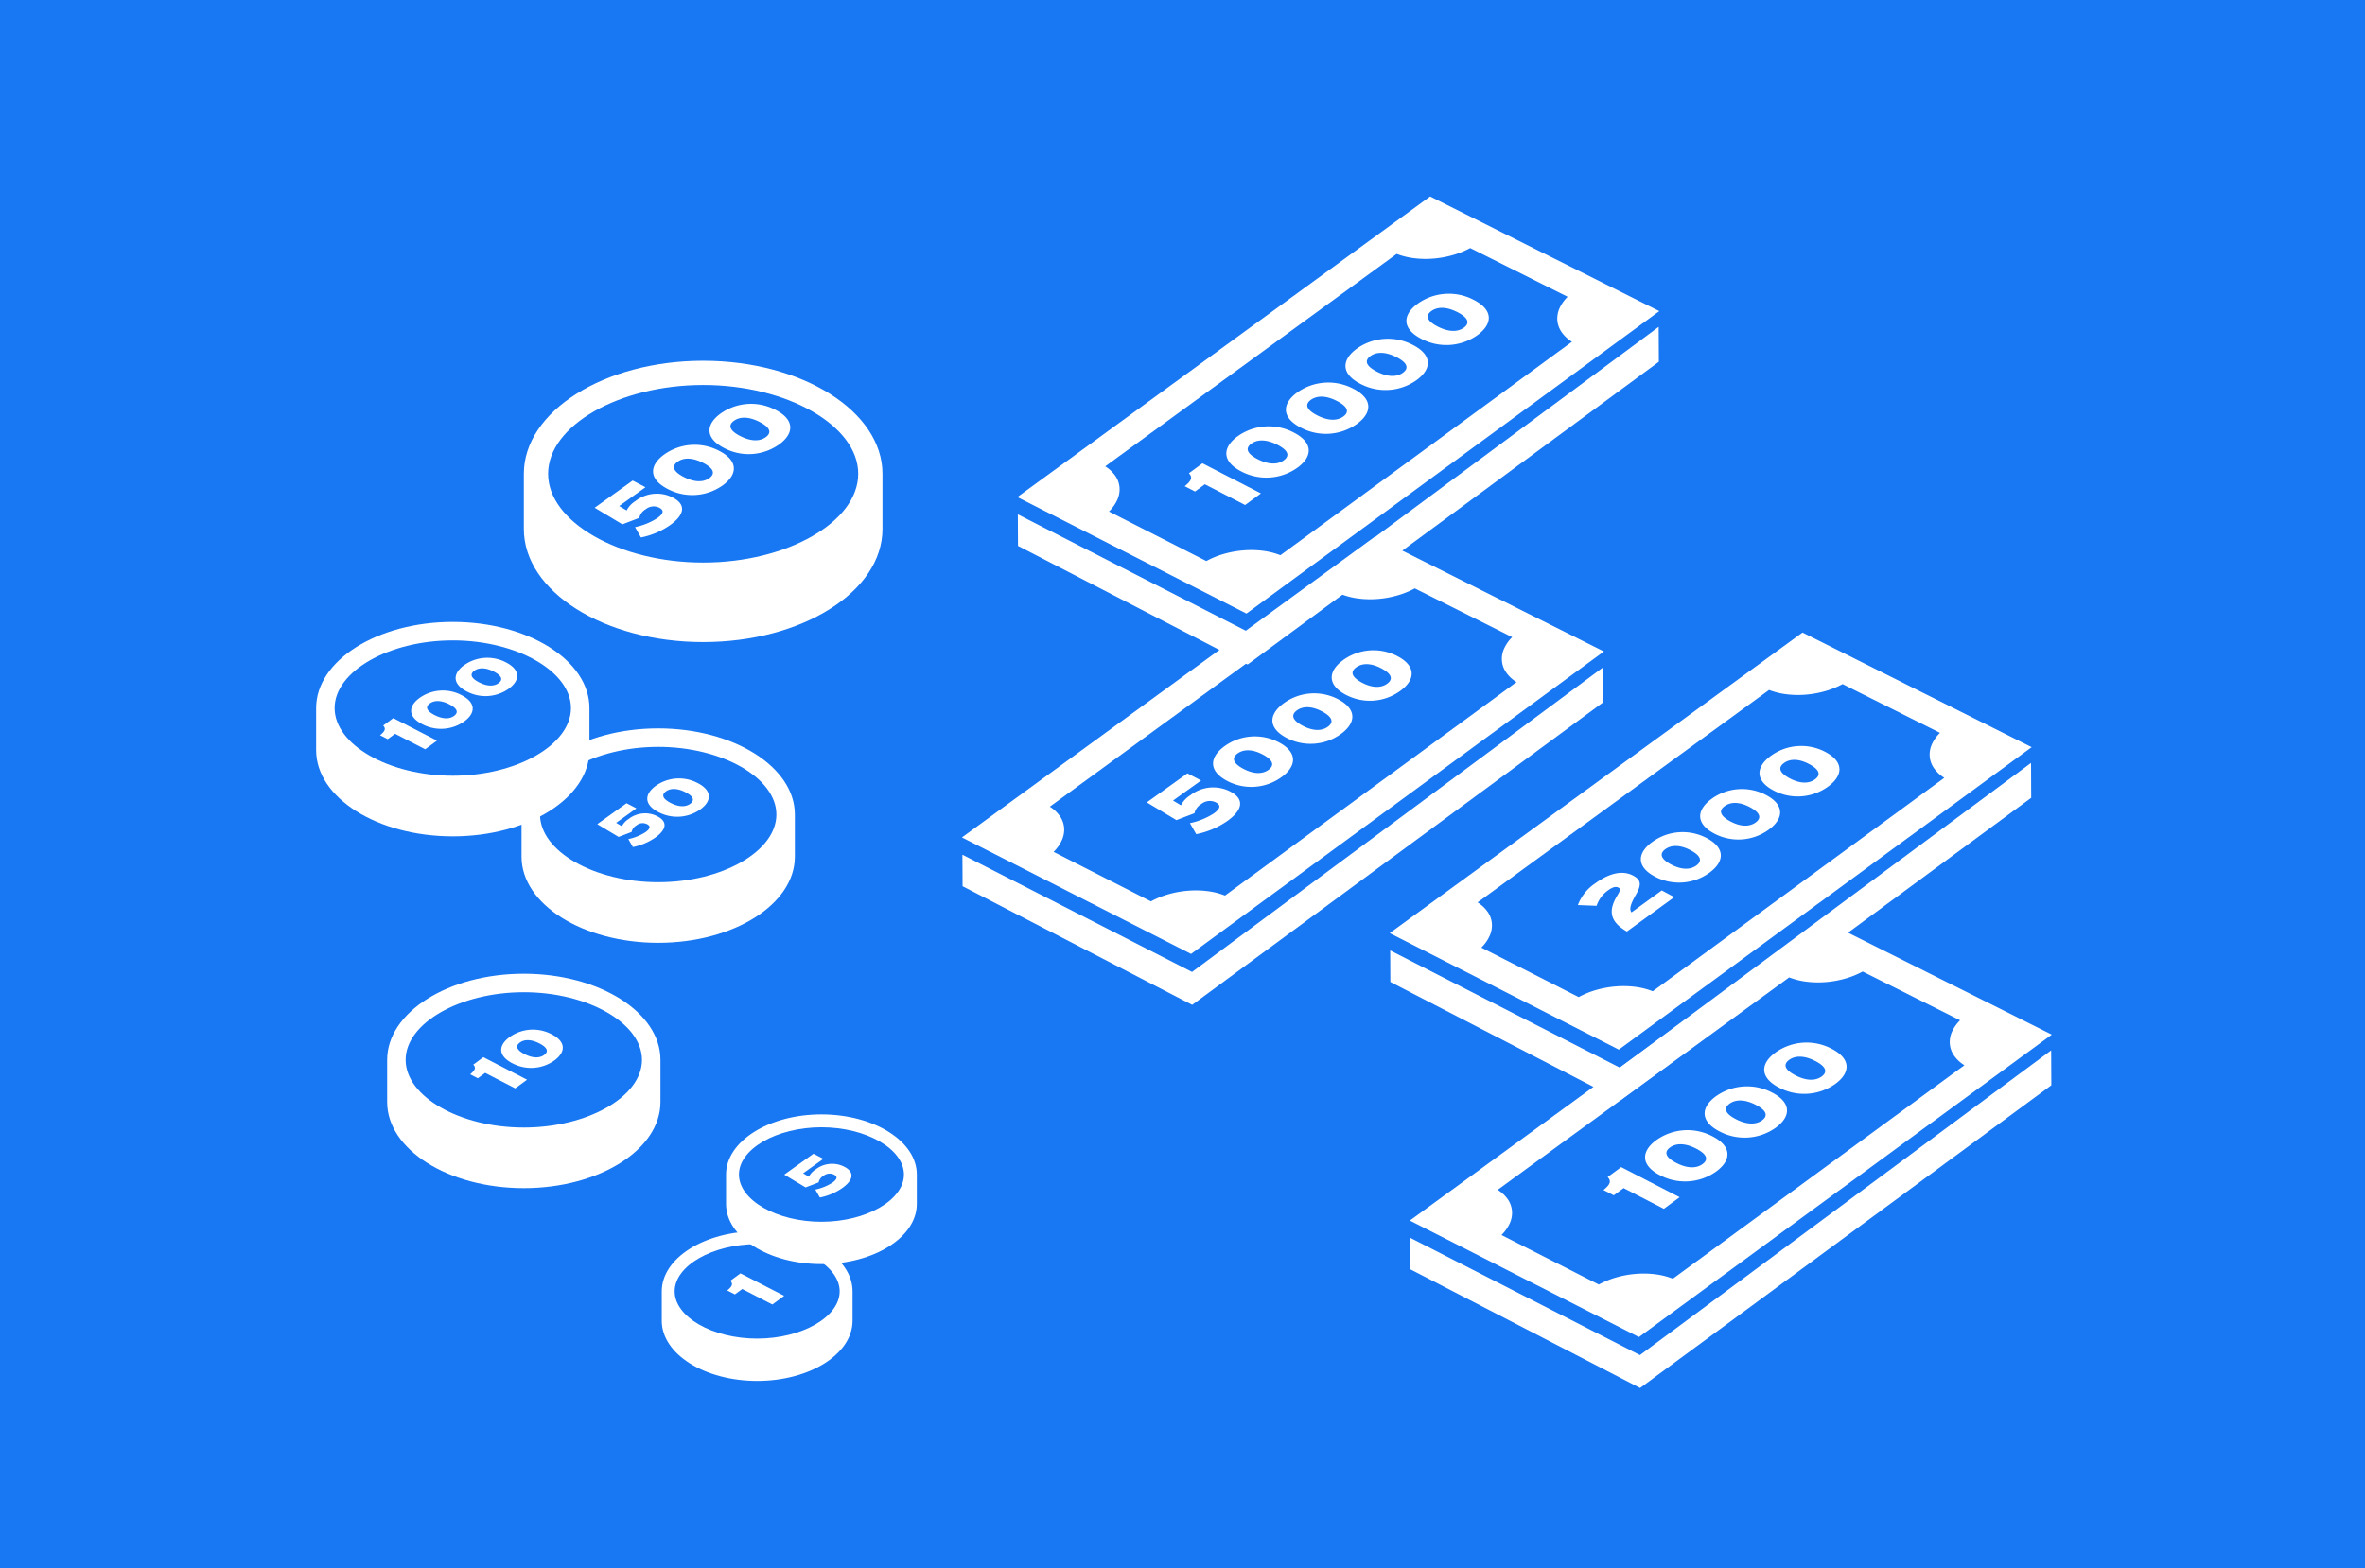 <svg xmlns="http://www.w3.org/2000/svg" width="600" height="398" viewBox="0 0 600 398"><g transform="translate(0.379 -0.067)"><rect width="600" height="398" transform="translate(-0.379 0.067)" fill="#1877f2"/><g transform="translate(357.298 233.532)"><path d="M163,164.545l-.04-8.857L58.626,233.02.375,203.273l.04,8,58.251,30.1Z" transform="translate(-0.256 -122.599)" fill="#fff"/><path d="M162.865,51.5,104.713,22.406,0,98.69l58.117,29.563ZM94,93.476l-27.267,19.97a18.231,18.231,0,0,0-4.478-1.129,23.606,23.606,0,0,0-4.9-.1,25.264,25.264,0,0,0-4.911.88,21.883,21.883,0,0,0-4.5,1.824l-24.7-12.56a9.825,9.825,0,0,0,2.127-3.017,6.408,6.408,0,0,0,.547-3.092,6.057,6.057,0,0,0-1.024-2.9,8.788,8.788,0,0,0-2.609-2.46L49.543,71.015,69.126,56.741,96.234,36.979a18.49,18.49,0,0,0,4.453,1.1,24,24,0,0,0,4.861.094,25.227,25.227,0,0,0,4.871-.88,21.55,21.55,0,0,0,4.468-1.8L139.6,47.869a9.547,9.547,0,0,0-2.1,3A6.307,6.307,0,0,0,137,53.938a6.054,6.054,0,0,0,1.068,2.883,8.857,8.857,0,0,0,2.629,2.455L113.585,79.132Z" transform="translate(0 -22.406)" fill="#fff"/><g transform="translate(49.122 31.115)"><path d="M173.752,227.211l-4.01,2.949-10.22-5.259-2.49,1.832-2.608-1.342c1.794-1.452,2.023-2.283,1.067-3.3l3.419-2.515Z" transform="translate(-154.424 -187.97)" fill="#fff"/><path d="M204.718,191.673c4.94,2.543,4.805,6.061.964,8.886a13.618,13.618,0,0,1-14.3.977c-4.94-2.542-4.805-6.061-.964-8.886A13.619,13.619,0,0,1,204.718,191.673Zm-4.158,3.111c-2.714-1.4-5.063-1.444-6.646-.281s-1.091,2.525,1.623,3.922,5.063,1.445,6.646.281S203.275,196.181,200.56,194.784Z" transform="translate(-177.045 -167.872)" fill="#fff"/><path d="M252.225,156.734c4.94,2.542,4.805,6.061.964,8.886a13.618,13.618,0,0,1-14.3.977c-4.94-2.542-4.805-6.061-.964-8.886A13.618,13.618,0,0,1,252.225,156.734Zm-4.158,3.111c-2.714-1.4-5.063-1.445-6.646-.281s-1.091,2.525,1.623,3.922,5.063,1.445,6.646.281S250.782,161.241,248.068,159.845Z" transform="translate(-209.441 -144.047)" fill="#fff"/><path d="M299.732,121.795c4.94,2.542,4.805,6.061.964,8.886a13.618,13.618,0,0,1-14.3.977c-4.94-2.542-4.805-6.061-.964-8.886A13.618,13.618,0,0,1,299.732,121.795Zm-4.158,3.11c-2.714-1.4-5.063-1.444-6.646-.28s-1.091,2.525,1.623,3.922,5.063,1.444,6.646.281S298.289,126.3,295.575,124.9Z" transform="translate(-241.836 -120.222)" fill="#fff"/></g></g><g transform="translate(257.728 49.928)"><path d="M163,164.545l-.04-8.857L58.626,233.02.375,203.273l.04,8,58.251,30.1Z" transform="translate(-0.256 -122.599)" fill="#fff"/><path d="M162.865,51.5,104.713,22.406,0,98.69l58.117,29.563ZM94,93.476l-27.267,19.97a18.231,18.231,0,0,0-4.478-1.129,23.606,23.606,0,0,0-4.9-.1,25.264,25.264,0,0,0-4.911.88,21.883,21.883,0,0,0-4.5,1.824l-24.7-12.56a9.825,9.825,0,0,0,2.127-3.017,6.408,6.408,0,0,0,.547-3.092,6.057,6.057,0,0,0-1.024-2.9,8.788,8.788,0,0,0-2.609-2.46L49.543,71.015,69.126,56.741,96.234,36.979a18.49,18.49,0,0,0,4.453,1.1,24,24,0,0,0,4.861.094,25.227,25.227,0,0,0,4.871-.88,21.55,21.55,0,0,0,4.468-1.8L139.6,47.869a9.547,9.547,0,0,0-2.1,3A6.307,6.307,0,0,0,137,53.938a6.054,6.054,0,0,0,1.068,2.883,8.857,8.857,0,0,0,2.629,2.455L113.585,79.132Z" transform="translate(0 -22.406)" fill="#fff"/><g transform="translate(42.461 24.686)"><path d="M173.752,227.211l-4.01,2.949-10.22-5.259-2.49,1.832-2.608-1.342c1.794-1.452,2.023-2.283,1.067-3.3l3.419-2.515Z" transform="translate(-154.424 -176.546)" fill="#fff"/><path d="M204.718,191.673c4.94,2.543,4.805,6.061.964,8.886a13.618,13.618,0,0,1-14.3.977c-4.94-2.542-4.805-6.061-.964-8.886A13.619,13.619,0,0,1,204.718,191.673Zm-4.158,3.111c-2.714-1.4-5.063-1.444-6.646-.281s-1.091,2.525,1.623,3.922,5.063,1.445,6.646.281S203.275,196.181,200.56,194.784Z" transform="translate(-177.045 -156.449)" fill="#fff"/><path d="M252.225,156.734c4.94,2.542,4.805,6.061.964,8.886a13.618,13.618,0,0,1-14.3.977c-4.94-2.542-4.805-6.061-.964-8.886A13.618,13.618,0,0,1,252.225,156.734Zm-4.158,3.111c-2.714-1.4-5.063-1.445-6.646-.281s-1.091,2.525,1.623,3.922,5.063,1.445,6.646.281S250.782,161.241,248.068,159.845Z" transform="translate(-209.441 -132.624)" fill="#fff"/><path d="M299.732,121.795c4.94,2.542,4.805,6.061.964,8.886a13.618,13.618,0,0,1-14.3.977c-4.94-2.542-4.805-6.061-.964-8.886A13.618,13.618,0,0,1,299.732,121.795Zm-4.158,3.11c-2.714-1.4-5.063-1.444-6.646-.28s-1.091,2.525,1.623,3.922,5.063,1.444,6.646.281S298.289,126.3,295.575,124.9Z" transform="translate(-241.836 -108.798)" fill="#fff"/><path d="M299.732,121.795c4.94,2.542,4.805,6.061.964,8.886a13.618,13.618,0,0,1-14.3.977c-4.94-2.542-4.805-6.061-.964-8.886A13.618,13.618,0,0,1,299.732,121.795Zm-4.158,3.11c-2.714-1.4-5.063-1.444-6.646-.28s-1.091,2.525,1.623,3.922,5.063,1.444,6.646.281S298.289,126.3,295.575,124.9Z" transform="translate(-226.374 -120.222)" fill="#fff"/></g></g><g transform="translate(352.195 160.587)"><path d="M163,164.545l-.04-8.857L58.626,233.02.375,203.273l.04,8,58.251,30.1Z" transform="translate(-0.256 -122.599)" fill="#fff"/><path d="M162.865,51.5,104.713,22.406,0,98.69l58.117,29.563ZM94,93.476l-27.267,19.97a18.234,18.234,0,0,0-4.478-1.129,23.607,23.607,0,0,0-4.9-.1,25.267,25.267,0,0,0-4.911.88,21.882,21.882,0,0,0-4.5,1.824l-24.7-12.56a9.826,9.826,0,0,0,2.127-3.017,6.408,6.408,0,0,0,.547-3.092,6.057,6.057,0,0,0-1.024-2.9,8.788,8.788,0,0,0-2.609-2.46L49.543,71.015,69.126,56.741,96.234,36.979a18.49,18.49,0,0,0,4.453,1.1,24,24,0,0,0,4.861.094,25.228,25.228,0,0,0,4.871-.88,21.553,21.553,0,0,0,4.468-1.8L139.6,47.869a9.547,9.547,0,0,0-2.1,3A6.306,6.306,0,0,0,137,53.938a6.054,6.054,0,0,0,1.068,2.883,8.857,8.857,0,0,0,2.629,2.455L113.585,79.132Z" transform="translate(0 -22.406)" fill="#fff"/><g transform="translate(47.731 28.788)"><path d="M160.515,229.421l-12.022,8.732c-4.627-2.634-4.591-5.557-2.483-9.069.891-1.485.9-1.772.337-2.074-.624-.334-1.43-.181-2.606.674a7.788,7.788,0,0,0-2.942,3.94l-4.751-.182a11.542,11.542,0,0,1,4.472-5.56c3.657-2.656,6.98-3.291,9.538-1.923,1.853.991,2.309,2.083.741,4.8-1.633,2.838-1.668,3.853-1.137,4.535l7.672-5.572Z" transform="translate(-136.047 -191.063)" fill="#fff"/><path d="M204.1,191.652c4.693,2.51,4.432,5.976.607,8.754a13.107,13.107,0,0,1-13.893.946c-4.693-2.51-4.433-5.977-.607-8.755A13.107,13.107,0,0,1,204.1,191.652Zm-4.143,3.06c-2.578-1.379-4.852-1.429-6.428-.285s-1.15,2.487,1.428,3.866,4.852,1.429,6.429.284S202.535,196.09,199.957,194.711Z" transform="translate(-171.336 -168.234)" fill="#fff"/><path d="M252.385,156.581c4.693,2.51,4.432,5.977.607,8.755a13.107,13.107,0,0,1-13.893.946c-4.693-2.511-4.432-5.977-.607-8.755A13.108,13.108,0,0,1,252.385,156.581Zm-4.143,3.06c-2.578-1.379-4.852-1.429-6.428-.284s-1.15,2.486,1.428,3.866,4.852,1.429,6.429.284S250.821,161.02,248.243,159.641Z" transform="translate(-204.573 -144.094)" fill="#fff"/><path d="M300.673,121.51c4.692,2.51,4.432,5.976.607,8.754a13.107,13.107,0,0,1-13.893.946c-4.693-2.51-4.433-5.977-.607-8.755A13.107,13.107,0,0,1,300.673,121.51Zm-4.143,3.06c-2.578-1.379-4.852-1.429-6.429-.285s-1.15,2.486,1.428,3.866,4.852,1.429,6.429.284S299.108,125.948,296.53,124.569Z" transform="translate(-237.811 -119.953)" fill="#fff"/></g></g><g transform="translate(243.668 136.3)"><path d="M163,164.545l-.04-8.857L58.626,233.02.375,203.273l.04,8,58.251,30.1Z" transform="translate(-0.256 -122.599)" fill="#fff"/><path d="M162.865,51.5,104.713,22.406,0,98.69l58.117,29.563ZM94,93.476l-27.267,19.97a18.231,18.231,0,0,0-4.478-1.129,23.606,23.606,0,0,0-4.9-.1,25.264,25.264,0,0,0-4.911.88,21.883,21.883,0,0,0-4.5,1.824l-24.7-12.56a9.825,9.825,0,0,0,2.127-3.017,6.408,6.408,0,0,0,.547-3.092,6.057,6.057,0,0,0-1.024-2.9,8.788,8.788,0,0,0-2.609-2.46L49.543,71.015,69.126,56.741,96.234,36.979a18.49,18.49,0,0,0,4.453,1.1,24,24,0,0,0,4.861.094,25.227,25.227,0,0,0,4.871-.88,21.55,21.55,0,0,0,4.468-1.8L139.6,47.869a9.547,9.547,0,0,0-2.1,3A6.307,6.307,0,0,0,137,53.938a6.054,6.054,0,0,0,1.068,2.883,8.857,8.857,0,0,0,2.629,2.455L113.585,79.132Z" transform="translate(0 -22.406)" fill="#fff"/><g transform="translate(46.9 28.788)"><path d="M204.1,191.652c4.693,2.51,4.432,5.976.607,8.754a13.107,13.107,0,0,1-13.893.946c-4.693-2.511-4.433-5.977-.607-8.755A13.107,13.107,0,0,1,204.1,191.652Zm-4.143,3.06c-2.578-1.379-4.852-1.429-6.428-.285s-1.15,2.486,1.428,3.866,4.852,1.429,6.429.284S202.535,196.09,199.957,194.711Z" transform="translate(-170.506 -168.234)" fill="#fff"/><path d="M252.385,156.581c4.693,2.51,4.432,5.977.607,8.755a13.107,13.107,0,0,1-13.893.946c-4.693-2.51-4.432-5.977-.607-8.755A13.108,13.108,0,0,1,252.385,156.581Zm-4.143,3.06c-2.578-1.379-4.852-1.429-6.428-.284s-1.15,2.486,1.428,3.866,4.852,1.429,6.429.284S250.821,161.02,248.243,159.641Z" transform="translate(-203.742 -144.094)" fill="#fff"/><path d="M300.673,121.51c4.692,2.51,4.432,5.976.607,8.754a13.107,13.107,0,0,1-13.893.946c-4.693-2.51-4.433-5.977-.607-8.755A13.107,13.107,0,0,1,300.673,121.51Zm-4.143,3.06c-2.578-1.379-4.852-1.429-6.429-.285s-1.15,2.486,1.428,3.866,4.852,1.429,6.429.284S299.108,125.948,296.53,124.569Z" transform="translate(-236.98 -119.953)" fill="#fff"/><g transform="translate(0 31.243)"><path d="M122.323,230.808c3.589,1.865,3.275,4.593-.739,7.469a20.956,20.956,0,0,1-7.9,3.348l-1.6-2.8a17.868,17.868,0,0,0,6.058-2.462c1.816-1.3,1.755-2.155.522-2.8a3.415,3.415,0,0,0-3.7.421,3.559,3.559,0,0,0-1.721,2.322l-4.581,1.758-7.508-4.5,10.286-7.37,3.479,1.807-7.12,5.1,2.015,1.2a6.493,6.493,0,0,1,2.363-2.536A9.442,9.442,0,0,1,122.323,230.808Z" transform="translate(-101.149 -226.199)" fill="#fff"/></g></g></g><g transform="translate(79.824 157.897)"><g transform="translate(0 0)"><path d="M34.67,55.109C15.524,55.109,0,64.9,0,76.97V87.661c0,12.077,15.524,21.861,34.67,21.861s34.67-9.785,34.67-21.861V76.97C69.34,64.9,53.817,55.109,34.67,55.109Zm0,4.689c16.252,0,29.981,7.864,29.981,17.172S50.922,94.141,34.67,94.141,4.689,86.277,4.689,76.97,18.419,59.8,34.67,59.8Z" transform="translate(0 -55.109)" fill="#fff"/></g><g transform="translate(16.221 9.106)"><path d="M134.213,241.075l-3,2.2-7.635-3.929-1.861,1.368-1.948-1c1.34-1.085,1.512-1.706.8-2.467l2.554-1.879Z" transform="translate(-119.774 -220.062)" fill="#fff"/><path d="M190.773,184.829c3.691,1.9,3.59,4.528.72,6.638a10.174,10.174,0,0,1-10.685.73c-3.691-1.9-3.59-4.528-.72-6.638A10.173,10.173,0,0,1,190.773,184.829Zm-3.106,2.324c-2.028-1.043-3.782-1.079-4.965-.21s-.815,1.887,1.212,2.93,3.782,1.079,4.965.21S189.7,188.2,187.667,187.153Z" transform="translate(-170.1 -175.351)" fill="#fff"/><path d="M274.135,123.521c3.691,1.9,3.59,4.528.72,6.638a10.174,10.174,0,0,1-10.685.73c-3.691-1.9-3.59-4.528-.72-6.638A10.174,10.174,0,0,1,274.135,123.521Zm-3.106,2.324c-2.028-1.043-3.782-1.079-4.965-.21s-.815,1.886,1.212,2.93,3.782,1.079,4.965.209S273.056,126.889,271.029,125.845Z" transform="translate(-242.172 -122.347)" fill="#fff"/></g></g><g transform="translate(97.841 247.175)"><g transform="translate(0 0)"><path d="M34.67,55.109C15.524,55.109,0,64.9,0,76.97V87.661c0,12.077,15.524,21.861,34.67,21.861s34.67-9.785,34.67-21.861V76.97C69.34,64.9,53.817,55.109,34.67,55.109Zm0,4.689c16.252,0,29.981,7.864,29.981,17.172S50.922,94.141,34.67,94.141,4.689,86.277,4.689,76.97,18.419,59.8,34.67,59.8Z" transform="translate(0 -55.109)" fill="#fff"/></g><g transform="translate(21.058 14.184)"><path d="M134.213,241.075l-3,2.2-7.635-3.929-1.861,1.368-1.948-1c1.34-1.085,1.512-1.706.8-2.467l2.554-1.879Z" transform="translate(-119.774 -228.365)" fill="#fff"/><path d="M190.773,184.829c3.691,1.9,3.59,4.528.72,6.638a10.174,10.174,0,0,1-10.685.73c-3.691-1.9-3.59-4.528-.72-6.638A10.173,10.173,0,0,1,190.773,184.829Zm-3.106,2.324c-2.028-1.043-3.782-1.079-4.965-.21s-.815,1.887,1.212,2.93,3.782,1.079,4.965.21S189.7,188.2,187.667,187.153Z" transform="translate(-170.1 -183.654)" fill="#fff"/></g></g><g transform="translate(131.936 184.916)"><g transform="translate(0 0)"><path d="M34.67,55.109C15.524,55.109,0,64.9,0,76.97V87.661c0,12.077,15.524,21.861,34.67,21.861s34.67-9.785,34.67-21.861V76.97C69.34,64.9,53.817,55.109,34.67,55.109Zm0,4.689c16.252,0,29.981,7.864,29.981,17.172S50.922,94.141,34.67,94.141,4.689,86.277,4.689,76.97,18.419,59.8,34.67,59.8Z" transform="translate(0 -55.109)" fill="#fff"/></g><g transform="translate(19.221 12.702)"><path d="M190.773,184.829c3.691,1.9,3.59,4.528.72,6.638a10.174,10.174,0,0,1-10.685.73c-3.691-1.9-3.59-4.528-.72-6.638A10.173,10.173,0,0,1,190.773,184.829Zm-3.106,2.324c-2.028-1.043-3.782-1.079-4.965-.21s-.815,1.887,1.212,2.93,3.782,1.079,4.965.21S189.7,188.2,187.667,187.153Z" transform="translate(-165.298 -183.654)" fill="#fff"/><g transform="translate(0 6.294)"><path d="M116.407,229.52c2.586,1.344,2.36,3.31-.532,5.382a15.1,15.1,0,0,1-5.7,2.413l-1.152-2.018a12.874,12.874,0,0,0,4.365-1.774c1.309-.937,1.265-1.553.376-2.015a2.461,2.461,0,0,0-2.668.3,2.565,2.565,0,0,0-1.24,1.673l-3.3,1.267-5.41-3.242,7.413-5.311,2.507,1.3-5.131,3.676,1.452.862a4.679,4.679,0,0,1,1.7-1.828A6.8,6.8,0,0,1,116.407,229.52Z" transform="translate(-101.149 -226.199)" fill="#fff"/></g></g></g><g transform="translate(167.512 312.518)"><g transform="translate(0 0)"><path d="M24.2,55.109C10.838,55.109,0,61.942,0,70.371v7.463C0,86.266,10.838,93.1,24.2,93.1s24.2-6.831,24.2-15.262V70.371C48.408,61.942,37.571,55.109,24.2,55.109Zm0,3.274c11.346,0,20.931,5.49,20.931,11.988S35.55,82.358,24.2,82.358,3.274,76.868,3.274,70.371,12.858,58.383,24.2,58.383Z" transform="translate(0 -55.109)" fill="#fff"/></g><g transform="translate(16.611 10.692)"><path d="M134.213,241.075l-3,2.2-7.635-3.929-1.861,1.368-1.948-1c1.34-1.085,1.512-1.706.8-2.467l2.554-1.879Z" transform="translate(-119.774 -235.369)" fill="#fff"/></g></g><g transform="translate(183.818 282.871)"><g transform="translate(0 0)"><path d="M24.2,55.109C10.838,55.109,0,61.942,0,70.371v7.463C0,86.266,10.838,93.1,24.2,93.1s24.2-6.831,24.2-15.262V70.371C48.408,61.942,37.571,55.109,24.2,55.109Zm0,3.274c11.346,0,20.931,5.49,20.931,11.988S35.55,82.358,24.2,82.358,3.274,76.868,3.274,70.371,12.858,58.383,24.2,58.383Z" transform="translate(0 -55.109)" fill="#fff"/></g><g transform="translate(14.774 9.982)"><path d="M116.407,229.52c2.586,1.344,2.36,3.31-.532,5.382a15.1,15.1,0,0,1-5.7,2.413l-1.152-2.018a12.874,12.874,0,0,0,4.365-1.774c1.309-.937,1.265-1.553.376-2.015a2.461,2.461,0,0,0-2.668.3,2.565,2.565,0,0,0-1.24,1.673l-3.3,1.267-5.41-3.242,7.413-5.311,2.507,1.3-5.131,3.676,1.452.862a4.679,4.679,0,0,1,1.7-1.828A6.8,6.8,0,0,1,116.407,229.52Z" transform="translate(-101.149 -226.199)" fill="#fff"/></g></g><g transform="translate(132.522 91.616)"><g transform="translate(0 0)"><path d="M45.491,55.109C20.369,55.109,0,67.951,0,83.794V97.821c0,15.846,20.369,28.685,45.491,28.685s45.491-12.839,45.491-28.685V83.794C90.982,67.951,70.613,55.109,45.491,55.109Zm0,6.153c21.324,0,39.338,10.318,39.338,22.532s-18.014,22.529-39.338,22.529S6.153,96.005,6.153,83.794,24.167,61.262,45.491,61.262Z" transform="translate(0 -55.109)" fill="#fff"/></g><g transform="translate(32.786 10.941)"><path d="M201.285,176.692c4.842,2.492,4.71,5.941.945,8.71a13.35,13.35,0,0,1-14.019.958c-4.842-2.492-4.71-5.941-.945-8.71A13.349,13.349,0,0,1,201.285,176.692Zm-4.075,3.049c-2.66-1.369-4.963-1.416-6.515-.275s-1.07,2.475,1.591,3.845,4.963,1.416,6.514.275S199.87,181.11,197.21,179.741Z" transform="translate(-184.503 -164.76)" fill="#fff"/><path d="M281.812,118.219c4.843,2.492,4.71,5.941.945,8.71a13.349,13.349,0,0,1-14.019.957c-4.843-2.492-4.71-5.941-.945-8.71A13.349,13.349,0,0,1,281.812,118.219Zm-4.075,3.049c-2.66-1.369-4.963-1.416-6.515-.275s-1.069,2.475,1.591,3.844,4.963,1.416,6.514.275S280.4,122.637,277.736,121.268Z" transform="translate(-250.72 -116.677)" fill="#fff"/></g><g transform="translate(17.974 30.403)"><path d="M120.977,230.515c3.36,1.746,3.067,4.3-.692,6.994a19.621,19.621,0,0,1-7.4,3.135l-1.5-2.622a16.731,16.731,0,0,0,5.672-2.305c1.7-1.218,1.643-2.018.488-2.618a3.2,3.2,0,0,0-3.467.394,3.333,3.333,0,0,0-1.612,2.174l-4.29,1.646-7.031-4.213,9.632-6.9,3.258,1.692-6.667,4.776,1.886,1.12a6.08,6.08,0,0,1,2.213-2.375A8.842,8.842,0,0,1,120.977,230.515Z" transform="translate(-101.149 -226.199)" fill="#fff"/></g></g></g></svg>